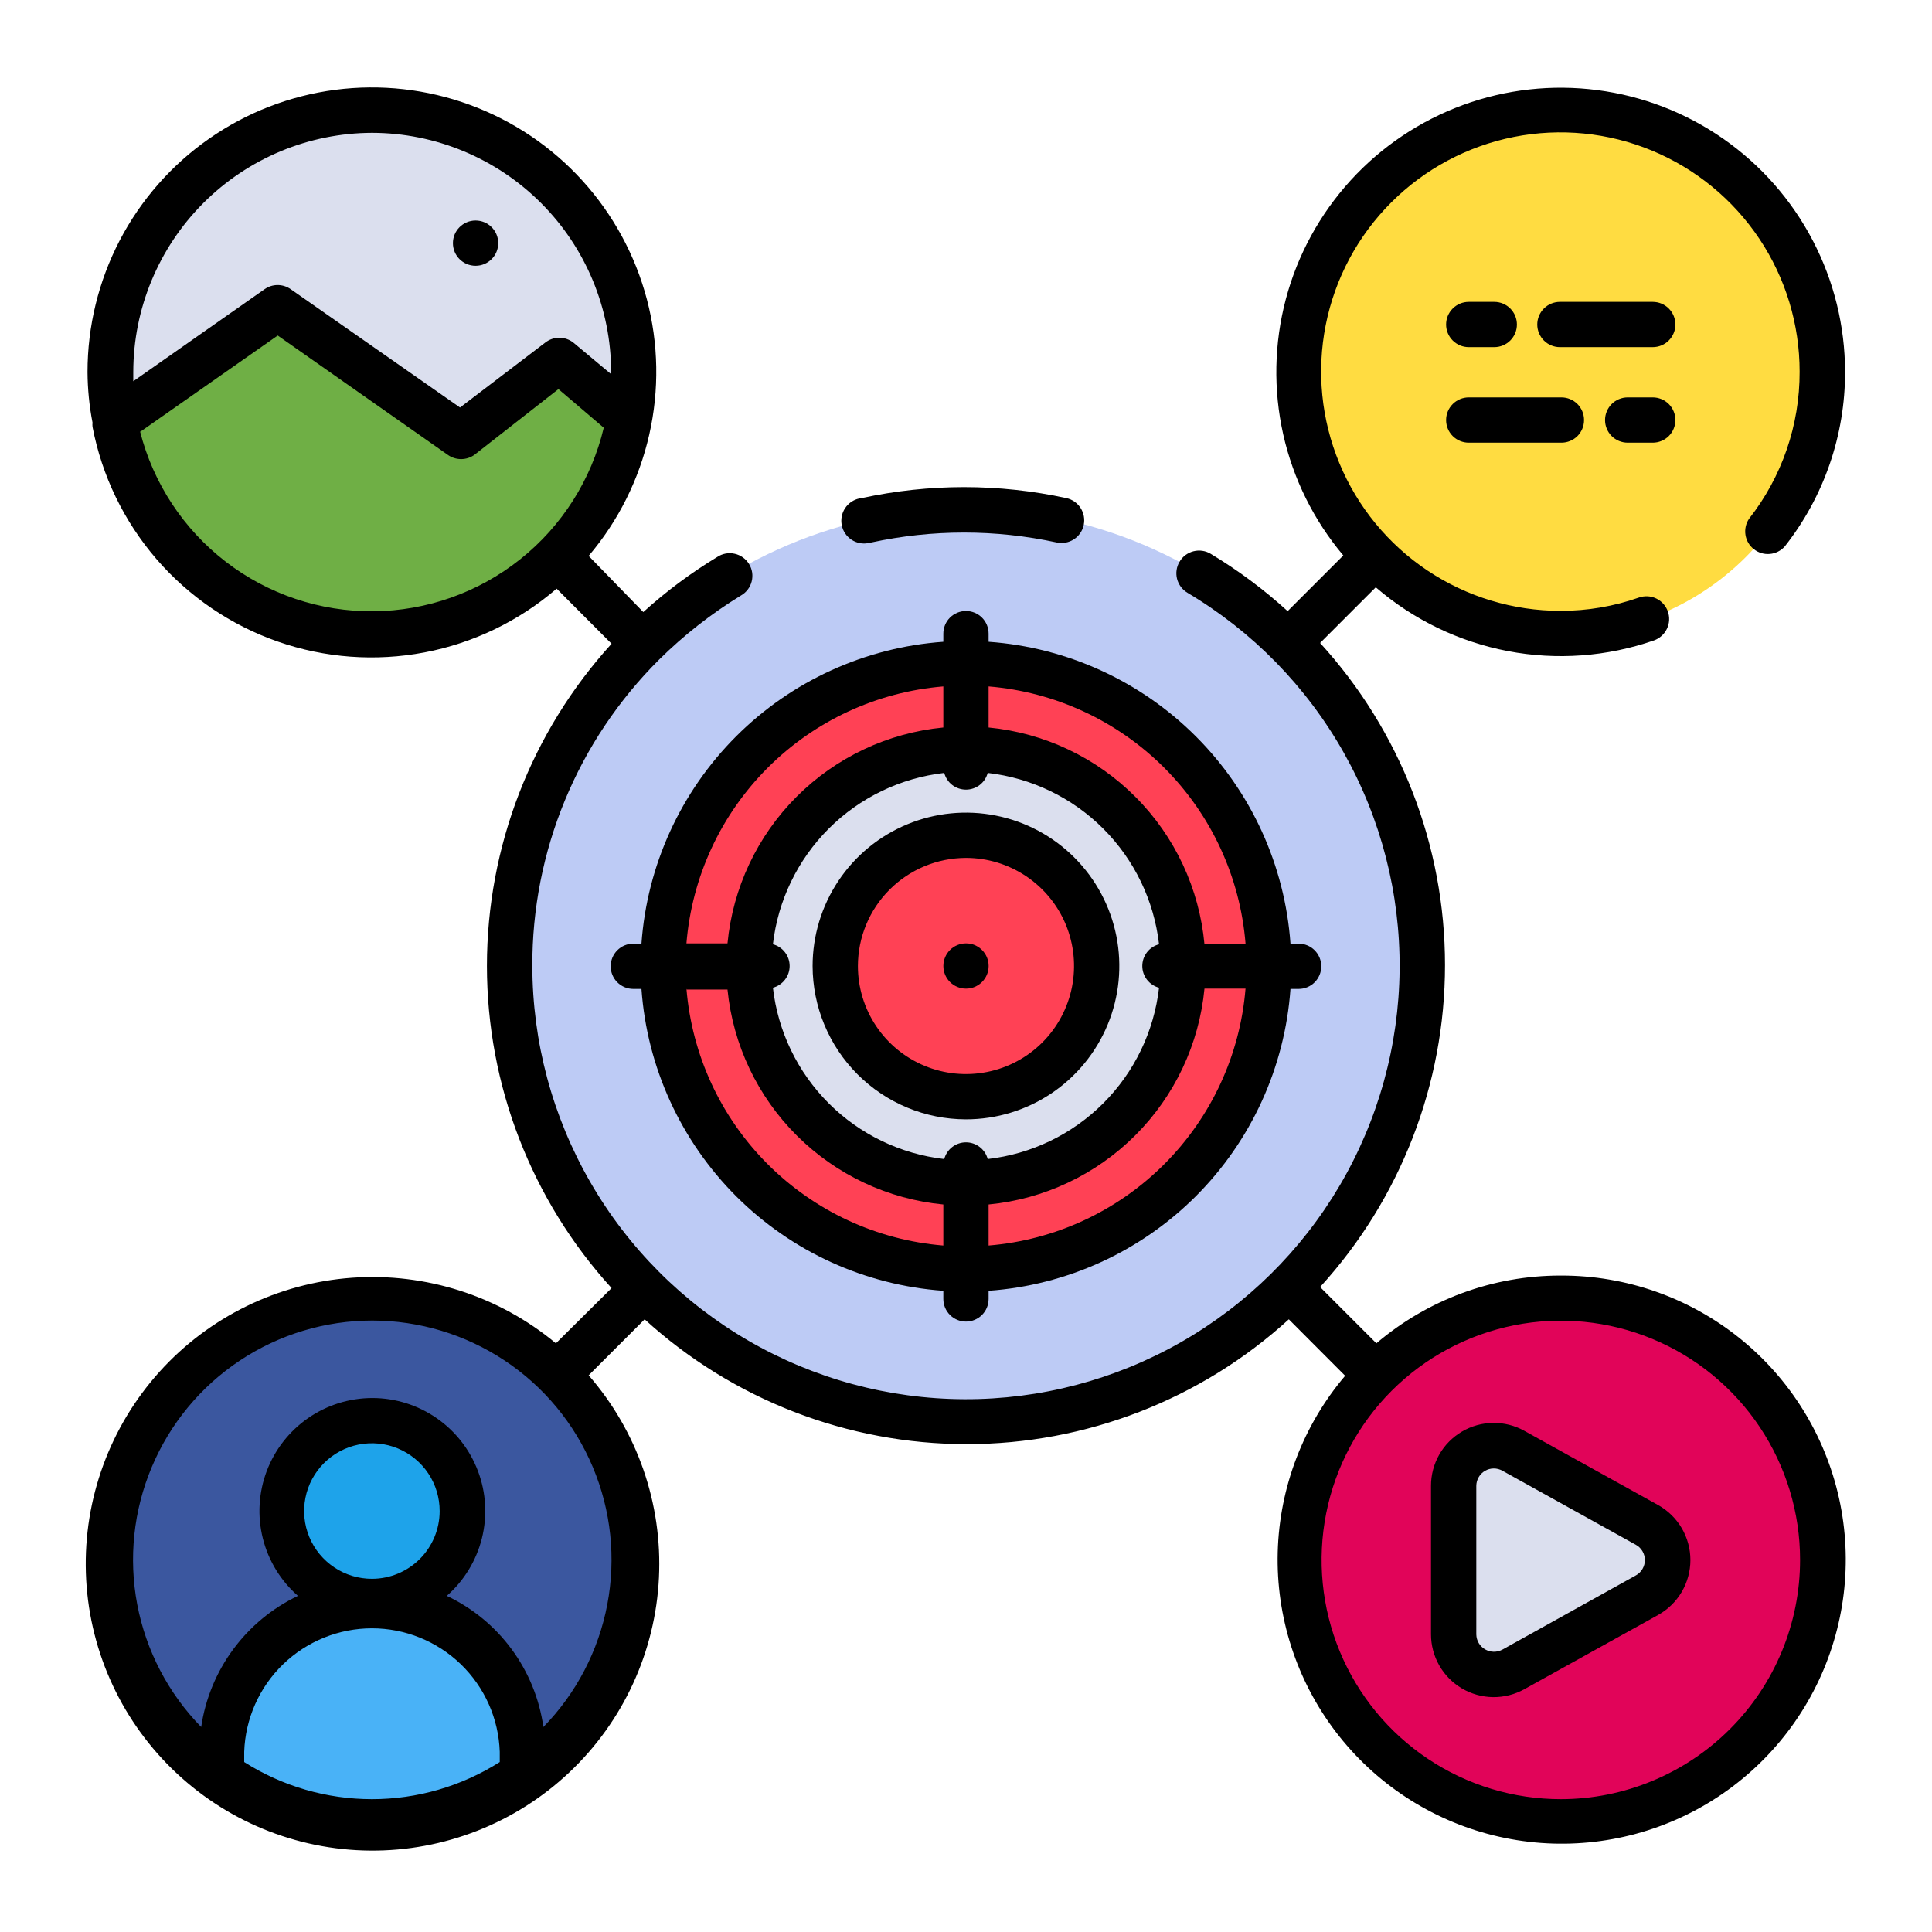 <svg width="60" height="60" viewBox="0 0 60 60" fill="none" xmlns="http://www.w3.org/2000/svg">
<path d="M30 44.147C37.826 44.147 44.171 37.803 44.171 29.977C44.171 22.15 37.826 15.806 30 15.806C22.174 15.806 15.83 22.15 15.83 29.977C15.83 37.803 22.174 44.147 30 44.147Z" fill="#BDCBF5"/>
<path d="M30 39.422C35.204 39.422 39.422 35.204 39.422 30C39.422 24.796 35.204 20.578 30 20.578C24.796 20.578 20.578 24.796 20.578 30C20.578 35.204 24.796 39.422 30 39.422Z" fill="#FF4155"/>
<path d="M30 36.74C28.667 36.74 27.364 36.345 26.256 35.605C25.147 34.864 24.283 33.811 23.773 32.579C23.263 31.348 23.129 29.992 23.389 28.685C23.649 27.377 24.291 26.176 25.234 25.234C26.177 24.291 27.378 23.649 28.685 23.389C29.993 23.129 31.348 23.262 32.58 23.772C33.812 24.283 34.864 25.146 35.605 26.255C36.346 27.363 36.741 28.667 36.741 30C36.739 31.787 36.028 33.5 34.764 34.764C33.5 36.027 31.787 36.738 30 36.74Z" fill="#DBDFEE"/>
<path d="M29.999 34.059C29.196 34.059 28.411 33.821 27.744 33.375C27.076 32.929 26.556 32.295 26.248 31.553C25.941 30.811 25.861 29.995 26.017 29.208C26.174 28.42 26.561 27.697 27.128 27.129C27.696 26.562 28.419 26.175 29.207 26.018C29.994 25.862 30.811 25.942 31.552 26.249C32.294 26.557 32.928 27.077 33.374 27.744C33.82 28.412 34.058 29.197 34.058 30C34.056 31.076 33.627 32.107 32.867 32.867C32.106 33.628 31.075 34.057 29.999 34.059Z" fill="#FF4155"/>
<path d="M48.468 56.573C52.957 56.573 56.596 52.934 56.596 48.445C56.596 43.956 52.957 40.317 48.468 40.317C43.979 40.317 40.34 43.956 40.34 48.445C40.34 52.934 43.979 56.573 48.468 56.573Z" fill="#E10459"/>
<path d="M11.554 19.683C16.043 19.683 19.682 16.043 19.682 11.554C19.682 7.065 16.043 3.426 11.554 3.426C7.065 3.426 3.426 7.065 3.426 11.554C3.426 16.043 7.065 19.683 11.554 19.683Z" fill="#DBDFEE"/>
<path d="M19.547 13.022C19.209 14.886 18.229 16.573 16.779 17.792C15.328 19.011 13.497 19.684 11.602 19.697C9.708 19.709 7.868 19.059 6.402 17.859C4.936 16.659 3.935 14.984 3.572 13.125L8.625 9.558L14.307 13.547L17.368 11.203L19.547 13.022Z" fill="#6FAF45"/>
<path d="M48.468 19.683C52.957 19.683 56.596 16.043 56.596 11.554C56.596 7.065 52.957 3.426 48.468 3.426C43.979 3.426 40.34 7.065 40.34 11.554C40.34 16.043 43.979 19.683 48.468 19.683Z" fill="#FFDC41"/>
<path d="M45.145 46.143V50.751C45.143 50.971 45.2 51.188 45.309 51.379C45.419 51.57 45.576 51.729 45.766 51.84C45.956 51.95 46.172 52.009 46.392 52.01C46.612 52.01 46.829 51.953 47.02 51.843L51.168 49.542C51.363 49.434 51.526 49.275 51.639 49.082C51.753 48.89 51.813 48.671 51.813 48.447C51.813 48.224 51.753 48.005 51.639 47.812C51.526 47.62 51.363 47.461 51.168 47.353L47.02 45.051C46.829 44.94 46.612 44.881 46.392 44.881C46.171 44.881 45.955 44.94 45.764 45.051C45.573 45.162 45.415 45.322 45.307 45.513C45.198 45.705 45.142 45.923 45.145 46.143Z" fill="#DBDFEE"/>
<path d="M19.688 48.445C19.688 50.053 19.21 51.626 18.317 52.963C17.423 54.301 16.153 55.343 14.667 55.959C13.181 56.574 11.546 56.735 9.968 56.421C8.39 56.108 6.941 55.333 5.804 54.196C4.667 53.058 3.892 51.609 3.578 50.032C3.264 48.454 3.425 46.819 4.041 45.333C4.657 43.846 5.699 42.576 7.036 41.683C8.374 40.789 9.946 40.312 11.555 40.312C12.623 40.311 13.681 40.52 14.668 40.929C15.656 41.337 16.553 41.936 17.308 42.691C18.064 43.447 18.663 44.344 19.071 45.331C19.479 46.318 19.689 47.377 19.688 48.445Z" fill="#3B579F"/>
<path d="M16.223 54.403V55.102C14.855 56.062 13.224 56.578 11.552 56.578C9.88 56.578 8.249 56.062 6.881 55.102V54.403C6.979 53.232 7.514 52.14 8.379 51.345C9.244 50.549 10.377 50.107 11.552 50.107C12.727 50.107 13.86 50.549 14.725 51.345C15.59 52.14 16.125 53.232 16.223 54.403Z" fill="#49B2F7"/>
<path d="M8.752 46.931C8.752 46.375 8.917 45.831 9.226 45.369C9.535 44.906 9.974 44.546 10.488 44.333C11.002 44.12 11.568 44.064 12.113 44.173C12.659 44.281 13.16 44.549 13.553 44.942C13.947 45.336 14.214 45.837 14.323 46.383C14.431 46.928 14.376 47.493 14.163 48.007C13.95 48.521 13.589 48.961 13.127 49.27C12.665 49.579 12.121 49.744 11.565 49.744C10.819 49.744 10.103 49.447 9.576 48.92C9.048 48.392 8.752 47.677 8.752 46.931Z" fill="#1EA3EA"/>
<path d="M26.91 16.847C26.959 16.854 27.01 16.854 27.06 16.847C28.957 16.436 30.919 16.436 32.816 16.847C32.999 16.886 33.19 16.852 33.347 16.751C33.505 16.65 33.615 16.49 33.655 16.308C33.695 16.125 33.66 15.934 33.559 15.776C33.458 15.619 33.299 15.508 33.116 15.469C31.022 15.014 28.854 15.014 26.76 15.469C26.573 15.488 26.402 15.582 26.285 15.727C26.167 15.873 26.112 16.06 26.132 16.247C26.151 16.433 26.245 16.604 26.391 16.722C26.537 16.84 26.723 16.895 26.91 16.875V16.847ZM29.999 34.762C30.941 34.762 31.861 34.483 32.645 33.96C33.428 33.436 34.038 32.693 34.399 31.822C34.759 30.952 34.854 29.994 34.67 29.071C34.486 28.147 34.032 27.298 33.366 26.632C32.7 25.966 31.852 25.512 30.928 25.329C30.004 25.145 29.047 25.239 28.176 25.6C27.306 25.96 26.562 26.571 26.039 27.354C25.516 28.137 25.236 29.058 25.236 30C25.238 31.262 25.74 32.473 26.633 33.366C27.526 34.259 28.736 34.761 29.999 34.762ZM29.999 26.643C30.663 26.643 31.311 26.84 31.863 27.209C32.415 27.578 32.846 28.102 33.1 28.715C33.354 29.329 33.42 30.003 33.291 30.654C33.161 31.305 32.841 31.904 32.372 32.373C31.903 32.842 31.305 33.162 30.654 33.291C30.003 33.421 29.328 33.355 28.714 33.1C28.101 32.846 27.577 32.416 27.208 31.864C26.839 31.312 26.643 30.663 26.643 30C26.644 29.11 26.998 28.257 27.627 27.628C28.256 26.999 29.109 26.645 29.999 26.643Z" fill="black"/>
<path d="M29.999 41.043C30.186 41.043 30.364 40.969 30.496 40.837C30.628 40.706 30.702 40.527 30.702 40.34V40.087C33.132 39.914 35.417 38.871 37.139 37.149C38.861 35.426 39.904 33.141 40.077 30.712H40.331C40.517 30.712 40.696 30.638 40.828 30.506C40.959 30.374 41.034 30.195 41.034 30.009C41.034 29.823 40.959 29.644 40.828 29.512C40.696 29.38 40.517 29.306 40.331 29.306H40.077C39.904 26.877 38.861 24.591 37.139 22.869C35.417 21.147 33.132 20.104 30.702 19.931V19.678C30.702 19.491 30.628 19.312 30.496 19.18C30.364 19.049 30.186 18.975 29.999 18.975C29.813 18.975 29.634 19.049 29.502 19.18C29.37 19.312 29.296 19.491 29.296 19.678V19.931C26.867 20.104 24.582 21.147 22.86 22.869C21.138 24.591 20.094 26.877 19.921 29.306H19.668C19.482 29.306 19.303 29.38 19.171 29.512C19.039 29.644 18.965 29.823 18.965 30.009C18.965 30.195 19.039 30.374 19.171 30.506C19.303 30.638 19.482 30.712 19.668 30.712H19.921C20.094 33.141 21.138 35.426 22.86 37.149C24.582 38.871 26.867 39.914 29.296 40.087V40.34C29.296 40.527 29.37 40.706 29.502 40.837C29.634 40.969 29.813 41.043 29.999 41.043ZM24.004 29.325C24.159 27.967 24.77 26.702 25.736 25.736C26.702 24.77 27.967 24.16 29.324 24.004C29.364 24.153 29.451 24.285 29.573 24.379C29.696 24.472 29.845 24.523 29.999 24.523C30.153 24.523 30.303 24.472 30.425 24.379C30.547 24.285 30.635 24.153 30.674 24.004C32.032 24.16 33.297 24.77 34.263 25.736C35.229 26.702 35.839 27.967 35.995 29.325C35.846 29.364 35.714 29.452 35.62 29.574C35.526 29.696 35.475 29.846 35.475 30C35.475 30.154 35.526 30.303 35.62 30.425C35.714 30.547 35.846 30.635 35.995 30.675C35.839 32.032 35.229 33.297 34.263 34.263C33.297 35.229 32.032 35.84 30.674 35.995C30.635 35.846 30.547 35.715 30.425 35.621C30.303 35.527 30.153 35.476 29.999 35.476C29.845 35.476 29.696 35.527 29.573 35.621C29.451 35.715 29.364 35.846 29.324 35.995C27.967 35.84 26.702 35.229 25.736 34.263C24.77 33.297 24.159 32.032 24.004 30.675C24.153 30.635 24.284 30.547 24.378 30.425C24.472 30.303 24.523 30.154 24.523 30C24.523 29.846 24.472 29.696 24.378 29.574C24.284 29.452 24.153 29.364 24.004 29.325ZM30.702 38.7V37.406C32.424 37.241 34.035 36.481 35.258 35.258C36.481 34.035 37.24 32.425 37.406 30.703H38.681C38.512 32.762 37.617 34.695 36.156 36.156C34.695 37.617 32.762 38.512 30.702 38.681V38.7ZM38.671 29.325H37.406C37.246 27.598 36.49 25.98 35.266 24.752C34.043 23.523 32.428 22.76 30.702 22.593V21.318C32.762 21.487 34.695 22.382 36.156 23.843C37.617 25.304 38.512 27.237 38.681 29.297L38.671 29.325ZM29.296 21.356V22.593C27.574 22.759 25.964 23.518 24.741 24.741C23.517 25.964 22.758 27.575 22.593 29.297H21.318C21.487 27.237 22.381 25.304 23.843 23.843C25.304 22.382 27.236 21.487 29.296 21.318V21.356ZM21.327 30.731H22.593C22.764 32.448 23.526 34.052 24.749 35.269C25.971 36.486 27.579 37.242 29.296 37.406V38.681C27.236 38.512 25.304 37.617 23.843 36.156C22.381 34.695 21.487 32.762 21.318 30.703L21.327 30.731Z" fill="black"/>
<path d="M48.468 39.614C46.371 39.611 44.341 40.358 42.745 41.718L40.997 39.97C43.492 37.237 44.876 33.67 44.876 29.969C44.876 26.268 43.492 22.701 40.997 19.968L42.726 18.239C43.895 19.247 45.309 19.93 46.825 20.22C48.341 20.51 49.907 20.395 51.365 19.889C51.453 19.858 51.533 19.81 51.602 19.748C51.671 19.687 51.727 19.612 51.767 19.528C51.807 19.445 51.831 19.354 51.836 19.261C51.841 19.169 51.827 19.076 51.797 18.989C51.766 18.901 51.718 18.821 51.656 18.752C51.594 18.683 51.52 18.627 51.436 18.587C51.352 18.547 51.262 18.524 51.169 18.518C51.077 18.514 50.984 18.527 50.897 18.558C50.115 18.832 49.292 18.972 48.464 18.97C46.994 18.971 45.557 18.536 44.334 17.72C43.112 16.904 42.159 15.744 41.596 14.386C41.033 13.028 40.885 11.534 41.172 10.092C41.458 8.65 42.166 7.326 43.206 6.287C44.245 5.247 45.569 4.54 47.011 4.253C48.452 3.967 49.947 4.114 51.304 4.677C52.662 5.24 53.822 6.193 54.639 7.416C55.455 8.638 55.89 10.075 55.889 11.545C55.894 13.2 55.341 14.809 54.318 16.111C54.219 16.258 54.18 16.438 54.208 16.614C54.236 16.79 54.329 16.948 54.47 17.057C54.61 17.167 54.787 17.219 54.964 17.203C55.141 17.188 55.306 17.105 55.425 16.973C56.644 15.427 57.305 13.514 57.3 11.545C57.298 10.125 56.954 8.726 56.296 7.467C55.639 6.208 54.688 5.126 53.523 4.313C52.358 3.5 51.015 2.98 49.606 2.798C48.198 2.615 46.766 2.774 45.432 3.262C44.099 3.751 42.902 4.553 41.945 5.602C40.988 6.652 40.297 7.916 39.933 9.289C39.569 10.662 39.541 12.102 39.851 13.488C40.162 14.874 40.803 16.164 41.718 17.25L39.989 18.979C39.253 18.308 38.452 17.711 37.598 17.198C37.438 17.102 37.246 17.074 37.065 17.12C36.884 17.166 36.728 17.282 36.633 17.442C36.537 17.602 36.509 17.794 36.554 17.975C36.6 18.156 36.716 18.312 36.876 18.408C38.902 19.611 40.577 21.325 41.734 23.378C42.89 25.431 43.487 27.752 43.466 30.108C43.445 32.464 42.806 34.774 41.613 36.806C40.42 38.838 38.714 40.521 36.667 41.688C34.62 42.854 32.302 43.463 29.946 43.454C27.589 43.444 25.277 42.817 23.239 41.634C21.201 40.451 19.509 38.754 18.332 36.712C17.155 34.671 16.535 32.356 16.532 30C16.526 28.232 16.871 26.481 17.547 24.847C18.223 23.214 19.217 21.731 20.47 20.484C21.236 19.726 22.087 19.059 23.006 18.497C23.088 18.451 23.161 18.388 23.219 18.313C23.277 18.239 23.319 18.153 23.343 18.061C23.367 17.97 23.372 17.875 23.359 17.781C23.345 17.688 23.313 17.598 23.263 17.517C23.214 17.436 23.149 17.366 23.072 17.311C22.995 17.256 22.908 17.217 22.816 17.197C22.724 17.176 22.628 17.174 22.535 17.191C22.442 17.209 22.354 17.244 22.275 17.297C21.456 17.792 20.687 18.365 19.978 19.008L18.281 17.264C19.202 16.18 19.847 14.889 20.162 13.502C20.477 12.116 20.452 10.673 20.09 9.298C19.727 7.922 19.038 6.655 18.081 5.603C17.124 4.551 15.927 3.746 14.591 3.256C13.256 2.766 11.822 2.606 10.412 2.789C9.002 2.973 7.656 3.494 6.491 4.309C5.325 5.123 4.373 6.208 3.716 7.469C3.06 8.731 2.717 10.132 2.718 11.554C2.721 12.082 2.773 12.607 2.873 13.125C2.868 13.168 2.868 13.212 2.873 13.256C3.164 14.775 3.849 16.191 4.859 17.362C5.87 18.532 7.171 19.417 8.631 19.926C10.091 20.435 11.66 20.551 13.179 20.262C14.699 19.974 16.115 19.29 17.287 18.281L18.993 19.992C16.502 22.729 15.122 26.297 15.122 29.997C15.122 33.698 16.502 37.266 18.993 40.003L17.264 41.718C15.495 40.247 13.226 39.518 10.931 39.682C8.637 39.847 6.495 40.893 4.954 42.601C3.414 44.31 2.594 46.548 2.667 48.847C2.739 51.147 3.699 53.329 5.345 54.936C6.99 56.544 9.194 57.453 11.494 57.472C13.795 57.491 16.013 56.619 17.685 55.039C19.357 53.459 20.353 51.293 20.464 48.996C20.575 46.698 19.793 44.446 18.281 42.712L20.02 40.973C22.755 43.467 26.322 44.849 30.023 44.849C33.724 44.849 37.292 43.467 40.026 40.973L41.775 42.726C40.474 44.259 39.735 46.19 39.681 48.2C39.627 50.21 40.262 52.178 41.479 53.778C42.697 55.377 44.424 56.514 46.375 56.998C48.327 57.482 50.385 57.285 52.209 56.44C54.033 55.595 55.514 54.152 56.406 52.35C57.298 50.548 57.548 48.496 57.114 46.533C56.68 44.57 55.589 42.813 54.021 41.555C52.453 40.297 50.502 39.612 48.492 39.614H48.468ZM11.554 4.125C13.523 4.128 15.41 4.913 16.802 6.305C18.194 7.698 18.977 9.586 18.979 11.554V11.62L17.812 10.645C17.687 10.544 17.53 10.489 17.369 10.489C17.208 10.489 17.052 10.544 16.926 10.645L14.287 12.656L9.028 8.981C8.909 8.897 8.768 8.852 8.622 8.852C8.477 8.852 8.335 8.897 8.217 8.981L4.139 11.84V11.55C4.142 9.583 4.925 7.698 6.314 6.307C7.704 4.916 9.588 4.131 11.554 4.125ZM4.368 13.401L8.625 10.42L13.903 14.123C14.024 14.211 14.17 14.258 14.32 14.258C14.47 14.258 14.616 14.211 14.737 14.123L17.343 12.084L18.75 13.284C18.366 14.897 17.453 16.335 16.156 17.368C14.859 18.402 13.254 18.97 11.596 18.984C9.938 18.997 8.323 18.455 7.009 17.443C5.696 16.431 4.759 15.008 4.35 13.401H4.368ZM7.584 54.722V54.403C7.619 53.374 8.053 52.399 8.793 51.684C9.534 50.969 10.523 50.569 11.552 50.569C12.581 50.569 13.57 50.969 14.311 51.684C15.051 52.399 15.485 53.374 15.52 54.403V54.722C14.334 55.475 12.957 55.875 11.552 55.875C10.147 55.875 8.77 55.475 7.584 54.722ZM11.554 49.031C11.138 49.032 10.73 48.909 10.383 48.678C10.037 48.447 9.766 48.119 9.606 47.734C9.446 47.349 9.404 46.926 9.485 46.517C9.566 46.108 9.767 45.733 10.062 45.438C10.356 45.144 10.732 44.943 11.14 44.862C11.549 44.781 11.973 44.823 12.357 44.983C12.742 45.143 13.071 45.413 13.302 45.76C13.533 46.107 13.655 46.514 13.654 46.931C13.653 47.488 13.431 48.021 13.038 48.415C12.644 48.808 12.111 49.03 11.554 49.031ZM16.875 53.634C16.752 52.76 16.413 51.929 15.889 51.218C15.366 50.507 14.673 49.938 13.875 49.561C14.411 49.091 14.791 48.468 14.965 47.777C15.138 47.085 15.097 46.357 14.845 45.689C14.594 45.022 14.146 44.447 13.559 44.041C12.973 43.635 12.277 43.417 11.564 43.417C10.851 43.417 10.154 43.635 9.568 44.041C8.982 44.447 8.533 45.022 8.282 45.689C8.031 46.357 7.989 47.085 8.163 47.777C8.336 48.468 8.716 49.091 9.253 49.561C8.456 49.941 7.766 50.512 7.242 51.222C6.718 51.932 6.376 52.761 6.248 53.634C5.226 52.588 4.535 51.264 4.262 49.828C3.989 48.391 4.146 46.906 4.714 45.559C5.281 44.211 6.233 43.06 7.451 42.252C8.669 41.443 10.099 41.011 11.561 41.011C13.024 41.011 14.453 41.443 15.671 42.252C16.89 43.06 17.842 44.211 18.409 45.559C18.977 46.906 19.134 48.391 18.86 49.828C18.587 51.264 17.897 52.588 16.875 53.634ZM48.478 55.875C47.008 55.876 45.571 55.441 44.349 54.625C43.126 53.809 42.173 52.649 41.61 51.291C41.047 49.934 40.9 48.44 41.186 46.998C41.472 45.557 42.179 44.233 43.218 43.193C44.257 42.154 45.581 41.446 47.022 41.158C48.463 40.871 49.957 41.018 51.315 41.581C52.673 42.143 53.834 43.095 54.65 44.317C55.467 45.539 55.903 46.975 55.903 48.445C55.902 50.416 55.118 52.306 53.724 53.699C52.33 55.092 50.439 55.875 48.468 55.875H48.478Z" fill="black"/>
<path d="M45.613 10.781H46.406C46.592 10.781 46.771 10.707 46.903 10.575C47.035 10.443 47.109 10.265 47.109 10.078C47.109 9.892 47.035 9.713 46.903 9.581C46.771 9.449 46.592 9.375 46.406 9.375H45.613C45.427 9.375 45.248 9.449 45.116 9.581C44.984 9.713 44.91 9.892 44.91 10.078C44.91 10.265 44.984 10.443 45.116 10.575C45.248 10.707 45.427 10.781 45.613 10.781ZM51.327 9.375H48.444C48.258 9.375 48.079 9.449 47.947 9.581C47.816 9.713 47.741 9.892 47.741 10.078C47.741 10.265 47.816 10.443 47.947 10.575C48.079 10.707 48.258 10.781 48.444 10.781H51.327C51.514 10.781 51.693 10.707 51.825 10.575C51.956 10.443 52.031 10.265 52.031 10.078C52.031 9.892 51.956 9.713 51.825 9.581C51.693 9.449 51.514 9.375 51.327 9.375ZM51.327 12.342H50.549C50.363 12.342 50.184 12.416 50.052 12.548C49.92 12.68 49.846 12.859 49.846 13.045C49.846 13.232 49.92 13.411 50.052 13.543C50.184 13.674 50.363 13.748 50.549 13.748H51.327C51.514 13.748 51.693 13.674 51.825 13.543C51.956 13.411 52.031 13.232 52.031 13.045C52.031 12.859 51.956 12.68 51.825 12.548C51.693 12.416 51.514 12.342 51.327 12.342ZM45.613 13.748H48.491C48.678 13.748 48.857 13.674 48.989 13.543C49.12 13.411 49.194 13.232 49.194 13.045C49.194 12.859 49.12 12.68 48.989 12.548C48.857 12.416 48.678 12.342 48.491 12.342H45.613C45.427 12.342 45.248 12.416 45.116 12.548C44.984 12.68 44.91 12.859 44.91 13.045C44.91 13.232 44.984 13.411 45.116 13.543C45.248 13.674 45.427 13.748 45.613 13.748ZM51.491 46.739L47.343 44.438C47.046 44.271 46.711 44.186 46.37 44.19C46.03 44.193 45.696 44.286 45.403 44.459C45.11 44.631 44.866 44.877 44.698 45.173C44.529 45.469 44.441 45.803 44.441 46.144V50.752C44.441 51.092 44.529 51.427 44.698 51.722C44.866 52.018 45.11 52.264 45.403 52.437C45.696 52.609 46.03 52.702 46.37 52.706C46.711 52.709 47.046 52.624 47.343 52.458L51.491 50.156C51.796 49.987 52.05 49.739 52.227 49.439C52.403 49.138 52.497 48.796 52.497 48.448C52.497 48.099 52.403 47.757 52.227 47.456C52.05 47.156 51.796 46.908 51.491 46.739ZM50.807 48.923L46.659 51.23C46.576 51.275 46.483 51.298 46.389 51.297C46.295 51.295 46.203 51.27 46.121 51.223C46.04 51.176 45.972 51.109 45.924 51.028C45.876 50.947 45.85 50.855 45.848 50.761V46.144C45.849 46.049 45.874 45.956 45.922 45.875C45.969 45.793 46.037 45.725 46.119 45.678C46.201 45.63 46.294 45.605 46.389 45.605C46.483 45.604 46.576 45.629 46.659 45.675L50.807 47.977C50.891 48.024 50.961 48.093 51.009 48.176C51.058 48.259 51.083 48.354 51.083 48.45C51.083 48.546 51.058 48.641 51.009 48.724C50.961 48.807 50.891 48.876 50.807 48.923Z" fill="black"/>
<path d="M30 30.703C30.388 30.703 30.703 30.388 30.703 30C30.703 29.612 30.388 29.297 30 29.297C29.612 29.297 29.297 29.612 29.297 30C29.297 30.388 29.612 30.703 30 30.703Z" fill="black"/>
<path d="M14.77 8.254C15.158 8.254 15.473 7.94 15.473 7.551C15.473 7.163 15.158 6.848 14.77 6.848C14.381 6.848 14.066 7.163 14.066 7.551C14.066 7.94 14.381 8.254 14.77 8.254Z" fill="black"/>
</svg>
